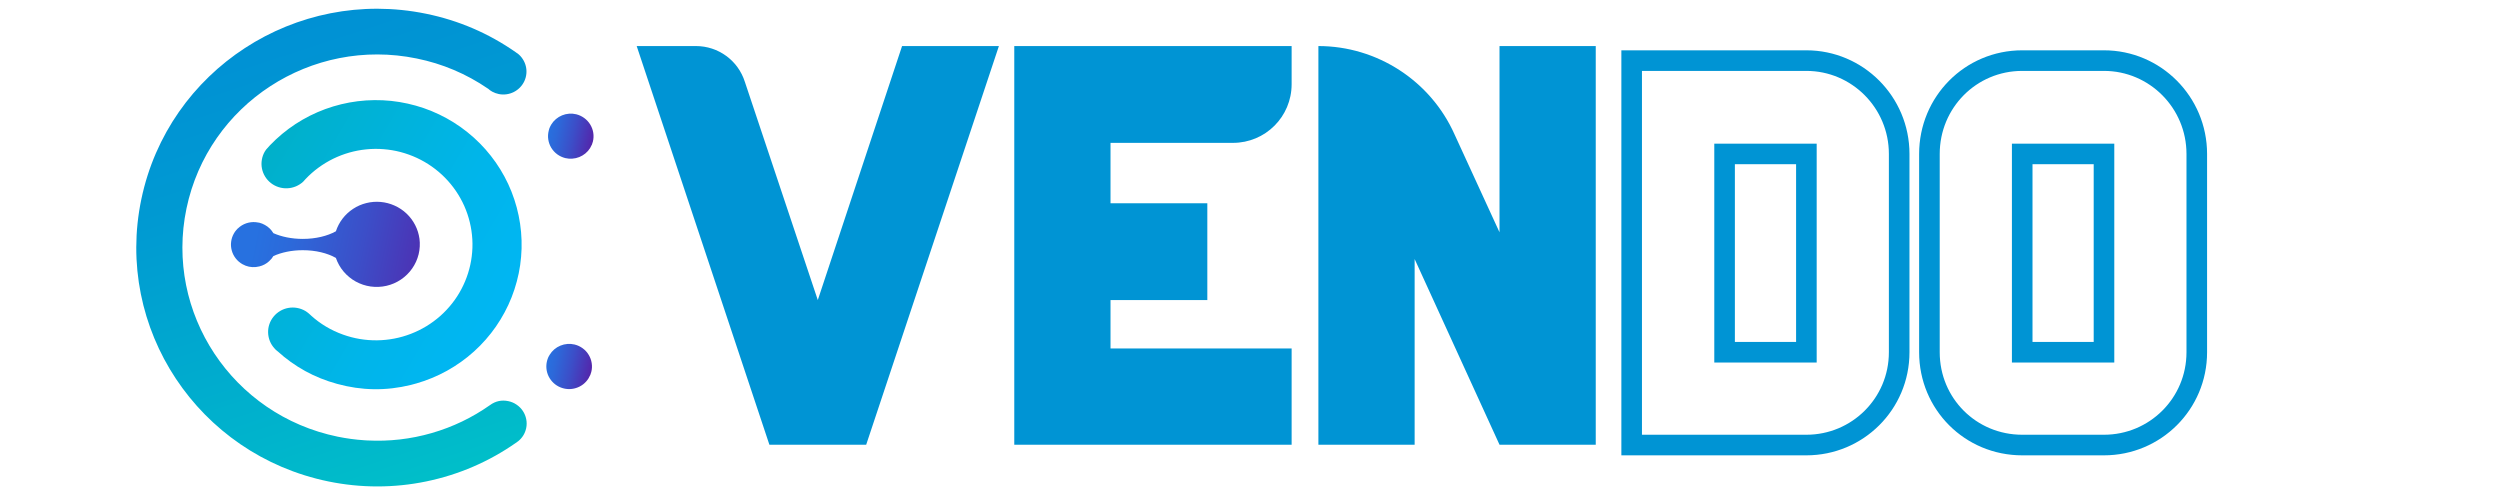<svg version="1.0" preserveAspectRatio="xMidYMid meet" height="101" viewBox="0 0 379.5 75.75" zoomAndPan="magnify" width="506" xmlns:xlink="http://www.w3.org/1999/xlink" xmlns="http://www.w3.org/2000/svg"><defs><g></g><clipPath id="0de6cebf77"><path clip-rule="nonzero" d="M 229 0 L 352 0 L 352 75.5 L 229 75.5 Z M 229 0"></path></clipPath><clipPath id="80028cf862"><path clip-rule="nonzero" d="M 83 17 L 90.152 17 L 90.152 25 L 83 25 Z M 83 17"></path></clipPath><clipPath id="569b02387d"><path clip-rule="nonzero" d="M 87.48 17.348 C 87.121 17.262 86.754 17.23 86.383 17.258 C 86.016 17.285 85.656 17.371 85.316 17.512 C 84.973 17.652 84.66 17.844 84.379 18.086 C 84.098 18.324 83.863 18.602 83.672 18.918 C 83.617 19.035 83.551 19.145 83.496 19.25 C 83.402 19.438 83.336 19.633 83.297 19.836 C 83.184 20.277 83.16 20.719 83.227 21.172 C 83.297 21.621 83.445 22.039 83.68 22.43 C 83.918 22.82 84.219 23.152 84.586 23.422 C 84.953 23.691 85.359 23.883 85.805 23.996 C 86.156 24.082 86.516 24.109 86.879 24.082 C 87.242 24.059 87.594 23.977 87.93 23.844 C 88.27 23.707 88.578 23.523 88.855 23.297 C 89.137 23.066 89.375 22.797 89.57 22.492 L 89.828 21.988 L 89.84 21.988 C 89.906 21.828 89.961 21.664 90 21.496 C 90.109 21.055 90.129 20.613 90.059 20.164 C 89.988 19.715 89.836 19.297 89.602 18.91 C 89.363 18.52 89.062 18.191 88.695 17.922 C 88.328 17.652 87.922 17.461 87.48 17.348 Z M 87.48 17.348"></path></clipPath><linearGradient id="92f8be3ecf" y2="189.63" gradientUnits="userSpaceOnUse" x2="764.255" y1="189.63" gradientTransform="matrix(0.131, 0.027, -0.027, 0.13, -4.535, -23.799)" x1="702.896"><stop offset="0" stop-color="rgb(15.3%, 44.299%, 87.799%)" stop-opacity="1"></stop><stop offset="0.062" stop-color="rgb(15.3%, 44.299%, 87.799%)" stop-opacity="1"></stop><stop offset="0.094" stop-color="rgb(15.385%, 44.168%, 87.698%)" stop-opacity="1"></stop><stop offset="0.109" stop-color="rgb(15.572%, 43.883%, 87.477%)" stop-opacity="1"></stop><stop offset="0.125" stop-color="rgb(15.776%, 43.573%, 87.239%)" stop-opacity="1"></stop><stop offset="0.141" stop-color="rgb(15.979%, 43.263%, 87%)" stop-opacity="1"></stop><stop offset="0.156" stop-color="rgb(16.183%, 42.953%, 86.76%)" stop-opacity="1"></stop><stop offset="0.172" stop-color="rgb(16.386%, 42.644%, 86.522%)" stop-opacity="1"></stop><stop offset="0.188" stop-color="rgb(16.591%, 42.332%, 86.282%)" stop-opacity="1"></stop><stop offset="0.203" stop-color="rgb(16.794%, 42.023%, 86.044%)" stop-opacity="1"></stop><stop offset="0.219" stop-color="rgb(16.998%, 41.713%, 85.805%)" stop-opacity="1"></stop><stop offset="0.234" stop-color="rgb(17.201%, 41.403%, 85.565%)" stop-opacity="1"></stop><stop offset="0.25" stop-color="rgb(17.404%, 41.093%, 85.327%)" stop-opacity="1"></stop><stop offset="0.258" stop-color="rgb(17.56%, 40.857%, 85.146%)" stop-opacity="1"></stop><stop offset="0.266" stop-color="rgb(17.69%, 40.642%, 84.996%)" stop-opacity="1"></stop><stop offset="0.273" stop-color="rgb(17.842%, 40.379%, 84.824%)" stop-opacity="1"></stop><stop offset="0.281" stop-color="rgb(17.995%, 40.115%, 84.65%)" stop-opacity="1"></stop><stop offset="0.289" stop-color="rgb(18.147%, 39.851%, 84.477%)" stop-opacity="1"></stop><stop offset="0.297" stop-color="rgb(18.298%, 39.589%, 84.303%)" stop-opacity="1"></stop><stop offset="0.305" stop-color="rgb(18.451%, 39.325%, 84.131%)" stop-opacity="1"></stop><stop offset="0.312" stop-color="rgb(18.604%, 39.062%, 83.958%)" stop-opacity="1"></stop><stop offset="0.32" stop-color="rgb(18.756%, 38.799%, 83.784%)" stop-opacity="1"></stop><stop offset="0.328" stop-color="rgb(18.909%, 38.535%, 83.612%)" stop-opacity="1"></stop><stop offset="0.336" stop-color="rgb(19.061%, 38.272%, 83.44%)" stop-opacity="1"></stop><stop offset="0.344" stop-color="rgb(19.214%, 38.008%, 83.266%)" stop-opacity="1"></stop><stop offset="0.352" stop-color="rgb(19.365%, 37.746%, 83.093%)" stop-opacity="1"></stop><stop offset="0.359" stop-color="rgb(19.518%, 37.482%, 82.919%)" stop-opacity="1"></stop><stop offset="0.367" stop-color="rgb(19.67%, 37.218%, 82.747%)" stop-opacity="1"></stop><stop offset="0.375" stop-color="rgb(19.823%, 36.955%, 82.574%)" stop-opacity="1"></stop><stop offset="0.383" stop-color="rgb(19.975%, 36.691%, 82.401%)" stop-opacity="1"></stop><stop offset="0.391" stop-color="rgb(20.128%, 36.429%, 82.228%)" stop-opacity="1"></stop><stop offset="0.398" stop-color="rgb(20.279%, 36.165%, 82.054%)" stop-opacity="1"></stop><stop offset="0.406" stop-color="rgb(20.432%, 35.901%, 81.882%)" stop-opacity="1"></stop><stop offset="0.414" stop-color="rgb(20.584%, 35.638%, 81.709%)" stop-opacity="1"></stop><stop offset="0.422" stop-color="rgb(20.737%, 35.374%, 81.535%)" stop-opacity="1"></stop><stop offset="0.43" stop-color="rgb(20.889%, 35.112%, 81.363%)" stop-opacity="1"></stop><stop offset="0.438" stop-color="rgb(21.042%, 34.848%, 81.19%)" stop-opacity="1"></stop><stop offset="0.445" stop-color="rgb(21.193%, 34.584%, 81.017%)" stop-opacity="1"></stop><stop offset="0.453" stop-color="rgb(21.346%, 34.322%, 80.844%)" stop-opacity="1"></stop><stop offset="0.461" stop-color="rgb(21.498%, 34.058%, 80.67%)" stop-opacity="1"></stop><stop offset="0.469" stop-color="rgb(21.651%, 33.795%, 80.498%)" stop-opacity="1"></stop><stop offset="0.477" stop-color="rgb(21.803%, 33.531%, 80.325%)" stop-opacity="1"></stop><stop offset="0.484" stop-color="rgb(21.956%, 33.267%, 80.151%)" stop-opacity="1"></stop><stop offset="0.492" stop-color="rgb(22.107%, 33.005%, 79.979%)" stop-opacity="1"></stop><stop offset="0.5" stop-color="rgb(22.26%, 32.741%, 79.807%)" stop-opacity="1"></stop><stop offset="0.508" stop-color="rgb(22.412%, 32.478%, 79.633%)" stop-opacity="1"></stop><stop offset="0.516" stop-color="rgb(22.565%, 32.214%, 79.46%)" stop-opacity="1"></stop><stop offset="0.523" stop-color="rgb(22.717%, 31.95%, 79.286%)" stop-opacity="1"></stop><stop offset="0.531" stop-color="rgb(22.87%, 31.688%, 79.114%)" stop-opacity="1"></stop><stop offset="0.539" stop-color="rgb(23.022%, 31.424%, 78.941%)" stop-opacity="1"></stop><stop offset="0.547" stop-color="rgb(23.174%, 31.16%, 78.767%)" stop-opacity="1"></stop><stop offset="0.555" stop-color="rgb(23.326%, 30.898%, 78.595%)" stop-opacity="1"></stop><stop offset="0.562" stop-color="rgb(23.486%, 30.621%, 78.41%)" stop-opacity="1"></stop><stop offset="0.57" stop-color="rgb(23.668%, 30.312%, 78.195%)" stop-opacity="1"></stop><stop offset="0.578" stop-color="rgb(23.862%, 29.982%, 77.959%)" stop-opacity="1"></stop><stop offset="0.586" stop-color="rgb(24.057%, 29.651%, 77.724%)" stop-opacity="1"></stop><stop offset="0.594" stop-color="rgb(24.251%, 29.32%, 77.487%)" stop-opacity="1"></stop><stop offset="0.602" stop-color="rgb(24.446%, 28.989%, 77.252%)" stop-opacity="1"></stop><stop offset="0.609" stop-color="rgb(24.64%, 28.659%, 77.017%)" stop-opacity="1"></stop><stop offset="0.617" stop-color="rgb(24.835%, 28.328%, 76.781%)" stop-opacity="1"></stop><stop offset="0.625" stop-color="rgb(25.029%, 27.997%, 76.546%)" stop-opacity="1"></stop><stop offset="0.633" stop-color="rgb(25.224%, 27.666%, 76.309%)" stop-opacity="1"></stop><stop offset="0.641" stop-color="rgb(25.418%, 27.336%, 76.074%)" stop-opacity="1"></stop><stop offset="0.648" stop-color="rgb(25.613%, 27.005%, 75.838%)" stop-opacity="1"></stop><stop offset="0.656" stop-color="rgb(25.807%, 26.674%, 75.603%)" stop-opacity="1"></stop><stop offset="0.664" stop-color="rgb(26.003%, 26.343%, 75.368%)" stop-opacity="1"></stop><stop offset="0.672" stop-color="rgb(26.196%, 26.012%, 75.131%)" stop-opacity="1"></stop><stop offset="0.68" stop-color="rgb(26.392%, 25.682%, 74.896%)" stop-opacity="1"></stop><stop offset="0.688" stop-color="rgb(26.585%, 25.351%, 74.66%)" stop-opacity="1"></stop><stop offset="0.695" stop-color="rgb(26.781%, 25.02%, 74.425%)" stop-opacity="1"></stop><stop offset="0.703" stop-color="rgb(26.974%, 24.689%, 74.19%)" stop-opacity="1"></stop><stop offset="0.711" stop-color="rgb(27.17%, 24.359%, 73.953%)" stop-opacity="1"></stop><stop offset="0.719" stop-color="rgb(27.364%, 24.028%, 73.718%)" stop-opacity="1"></stop><stop offset="0.727" stop-color="rgb(27.559%, 23.697%, 73.482%)" stop-opacity="1"></stop><stop offset="0.734" stop-color="rgb(27.753%, 23.366%, 73.247%)" stop-opacity="1"></stop><stop offset="0.742" stop-color="rgb(27.948%, 23.036%, 73.01%)" stop-opacity="1"></stop><stop offset="0.75" stop-color="rgb(28.142%, 22.705%, 72.775%)" stop-opacity="1"></stop><stop offset="0.758" stop-color="rgb(28.337%, 22.374%, 72.54%)" stop-opacity="1"></stop><stop offset="0.766" stop-color="rgb(28.531%, 22.043%, 72.304%)" stop-opacity="1"></stop><stop offset="0.773" stop-color="rgb(28.726%, 21.713%, 72.069%)" stop-opacity="1"></stop><stop offset="0.781" stop-color="rgb(28.92%, 21.382%, 71.832%)" stop-opacity="1"></stop><stop offset="0.789" stop-color="rgb(29.115%, 21.051%, 71.597%)" stop-opacity="1"></stop><stop offset="0.797" stop-color="rgb(29.309%, 20.72%, 71.361%)" stop-opacity="1"></stop><stop offset="0.805" stop-color="rgb(29.504%, 20.39%, 71.126%)" stop-opacity="1"></stop><stop offset="0.812" stop-color="rgb(29.698%, 20.059%, 70.891%)" stop-opacity="1"></stop><stop offset="0.82" stop-color="rgb(29.893%, 19.728%, 70.654%)" stop-opacity="1"></stop><stop offset="0.828" stop-color="rgb(30.087%, 19.397%, 70.419%)" stop-opacity="1"></stop><stop offset="0.836" stop-color="rgb(30.283%, 19.067%, 70.183%)" stop-opacity="1"></stop><stop offset="0.844" stop-color="rgb(30.476%, 18.736%, 69.948%)" stop-opacity="1"></stop><stop offset="0.852" stop-color="rgb(30.672%, 18.405%, 69.711%)" stop-opacity="1"></stop><stop offset="0.859" stop-color="rgb(30.865%, 18.074%, 69.476%)" stop-opacity="1"></stop><stop offset="0.867" stop-color="rgb(31.061%, 17.743%, 69.241%)" stop-opacity="1"></stop><stop offset="0.875" stop-color="rgb(31.255%, 17.413%, 69.005%)" stop-opacity="1"></stop><stop offset="0.883" stop-color="rgb(31.45%, 17.082%, 68.77%)" stop-opacity="1"></stop><stop offset="0.891" stop-color="rgb(31.644%, 16.751%, 68.533%)" stop-opacity="1"></stop><stop offset="0.898" stop-color="rgb(31.839%, 16.42%, 68.298%)" stop-opacity="1"></stop><stop offset="0.906" stop-color="rgb(32.033%, 16.09%, 68.063%)" stop-opacity="1"></stop><stop offset="0.914" stop-color="rgb(32.228%, 15.759%, 67.827%)" stop-opacity="1"></stop><stop offset="0.922" stop-color="rgb(32.413%, 15.446%, 67.604%)" stop-opacity="1"></stop><stop offset="0.938" stop-color="rgb(32.5%, 15.3%, 67.499%)" stop-opacity="1"></stop><stop offset="1" stop-color="rgb(32.5%, 15.3%, 67.499%)" stop-opacity="1"></stop></linearGradient><clipPath id="241218b409"><path clip-rule="nonzero" d="M 82 52 L 90 52 L 90 60 L 82 60 Z M 82 52"></path></clipPath><clipPath id="36756a6595"><path clip-rule="nonzero" d="M 87.238 52.301 C 86.879 52.215 86.512 52.184 86.145 52.211 C 85.773 52.238 85.418 52.324 85.074 52.465 C 84.73 52.605 84.418 52.797 84.137 53.035 C 83.855 53.277 83.621 53.555 83.43 53.871 L 83.242 54.203 C 83.16 54.391 83.094 54.586 83.039 54.789 C 82.938 55.184 82.91 55.586 82.953 55.992 C 82.996 56.398 83.109 56.785 83.293 57.152 C 83.477 57.52 83.719 57.844 84.02 58.125 C 84.316 58.406 84.656 58.625 85.035 58.785 C 85.418 58.945 85.812 59.039 86.227 59.059 C 86.637 59.078 87.039 59.027 87.434 58.902 C 87.828 58.781 88.188 58.594 88.516 58.344 C 88.84 58.094 89.113 57.793 89.332 57.445 C 89.426 57.285 89.504 57.113 89.586 56.953 L 89.598 56.953 C 89.664 56.793 89.707 56.637 89.758 56.461 C 89.871 56.02 89.891 55.574 89.82 55.125 C 89.754 54.676 89.602 54.258 89.363 53.867 C 89.129 53.477 88.828 53.145 88.457 52.875 C 88.09 52.605 87.684 52.414 87.238 52.301 Z M 87.238 52.301"></path></clipPath><linearGradient id="9203c9d2d5" y2="447.44" gradientUnits="userSpaceOnUse" x2="815.854" y1="447.44" gradientTransform="matrix(0.131, 0.027, -0.027, 0.13, -4.535, -23.799)" x1="754.374"><stop offset="0" stop-color="rgb(15.3%, 44.299%, 87.799%)" stop-opacity="1"></stop><stop offset="0.062" stop-color="rgb(15.3%, 44.299%, 87.799%)" stop-opacity="1"></stop><stop offset="0.094" stop-color="rgb(15.376%, 44.182%, 87.708%)" stop-opacity="1"></stop><stop offset="0.109" stop-color="rgb(15.555%, 43.909%, 87.497%)" stop-opacity="1"></stop><stop offset="0.125" stop-color="rgb(15.759%, 43.597%, 87.257%)" stop-opacity="1"></stop><stop offset="0.141" stop-color="rgb(15.964%, 43.288%, 87.018%)" stop-opacity="1"></stop><stop offset="0.156" stop-color="rgb(16.168%, 42.976%, 86.778%)" stop-opacity="1"></stop><stop offset="0.172" stop-color="rgb(16.371%, 42.667%, 86.539%)" stop-opacity="1"></stop><stop offset="0.188" stop-color="rgb(16.576%, 42.357%, 86.301%)" stop-opacity="1"></stop><stop offset="0.203" stop-color="rgb(16.78%, 42.046%, 86.061%)" stop-opacity="1"></stop><stop offset="0.219" stop-color="rgb(16.983%, 41.736%, 85.822%)" stop-opacity="1"></stop><stop offset="0.234" stop-color="rgb(17.188%, 41.425%, 85.582%)" stop-opacity="1"></stop><stop offset="0.25" stop-color="rgb(17.392%, 41.115%, 85.342%)" stop-opacity="1"></stop><stop offset="0.258" stop-color="rgb(17.545%, 40.881%, 85.162%)" stop-opacity="1"></stop><stop offset="0.266" stop-color="rgb(17.671%, 40.674%, 85.017%)" stop-opacity="1"></stop><stop offset="0.273" stop-color="rgb(17.824%, 40.411%, 84.845%)" stop-opacity="1"></stop><stop offset="0.281" stop-color="rgb(17.976%, 40.147%, 84.671%)" stop-opacity="1"></stop><stop offset="0.289" stop-color="rgb(18.129%, 39.883%, 84.499%)" stop-opacity="1"></stop><stop offset="0.297" stop-color="rgb(18.282%, 39.619%, 84.325%)" stop-opacity="1"></stop><stop offset="0.305" stop-color="rgb(18.434%, 39.355%, 84.151%)" stop-opacity="1"></stop><stop offset="0.312" stop-color="rgb(18.587%, 39.091%, 83.978%)" stop-opacity="1"></stop><stop offset="0.32" stop-color="rgb(18.739%, 38.828%, 83.804%)" stop-opacity="1"></stop><stop offset="0.328" stop-color="rgb(18.892%, 38.564%, 83.632%)" stop-opacity="1"></stop><stop offset="0.336" stop-color="rgb(19.044%, 38.3%, 83.458%)" stop-opacity="1"></stop><stop offset="0.344" stop-color="rgb(19.197%, 38.036%, 83.284%)" stop-opacity="1"></stop><stop offset="0.352" stop-color="rgb(19.35%, 37.772%, 83.112%)" stop-opacity="1"></stop><stop offset="0.359" stop-color="rgb(19.502%, 37.509%, 82.938%)" stop-opacity="1"></stop><stop offset="0.367" stop-color="rgb(19.655%, 37.245%, 82.765%)" stop-opacity="1"></stop><stop offset="0.375" stop-color="rgb(19.807%, 36.981%, 82.591%)" stop-opacity="1"></stop><stop offset="0.383" stop-color="rgb(19.96%, 36.717%, 82.417%)" stop-opacity="1"></stop><stop offset="0.391" stop-color="rgb(20.113%, 36.453%, 82.245%)" stop-opacity="1"></stop><stop offset="0.398" stop-color="rgb(20.265%, 36.189%, 82.071%)" stop-opacity="1"></stop><stop offset="0.406" stop-color="rgb(20.418%, 35.925%, 81.898%)" stop-opacity="1"></stop><stop offset="0.414" stop-color="rgb(20.57%, 35.661%, 81.725%)" stop-opacity="1"></stop><stop offset="0.422" stop-color="rgb(20.723%, 35.397%, 81.551%)" stop-opacity="1"></stop><stop offset="0.43" stop-color="rgb(20.876%, 35.133%, 81.378%)" stop-opacity="1"></stop><stop offset="0.438" stop-color="rgb(21.028%, 34.869%, 81.204%)" stop-opacity="1"></stop><stop offset="0.445" stop-color="rgb(21.181%, 34.605%, 81.032%)" stop-opacity="1"></stop><stop offset="0.453" stop-color="rgb(21.333%, 34.341%, 80.858%)" stop-opacity="1"></stop><stop offset="0.461" stop-color="rgb(21.487%, 34.077%, 80.684%)" stop-opacity="1"></stop><stop offset="0.469" stop-color="rgb(21.64%, 33.813%, 80.511%)" stop-opacity="1"></stop><stop offset="0.477" stop-color="rgb(21.793%, 33.55%, 80.338%)" stop-opacity="1"></stop><stop offset="0.484" stop-color="rgb(21.945%, 33.286%, 80.165%)" stop-opacity="1"></stop><stop offset="0.492" stop-color="rgb(22.098%, 33.022%, 79.991%)" stop-opacity="1"></stop><stop offset="0.5" stop-color="rgb(22.25%, 32.759%, 79.817%)" stop-opacity="1"></stop><stop offset="0.508" stop-color="rgb(22.403%, 32.495%, 79.645%)" stop-opacity="1"></stop><stop offset="0.516" stop-color="rgb(22.556%, 32.231%, 79.471%)" stop-opacity="1"></stop><stop offset="0.523" stop-color="rgb(22.708%, 31.967%, 79.297%)" stop-opacity="1"></stop><stop offset="0.531" stop-color="rgb(22.861%, 31.703%, 79.124%)" stop-opacity="1"></stop><stop offset="0.539" stop-color="rgb(23.013%, 31.439%, 78.951%)" stop-opacity="1"></stop><stop offset="0.547" stop-color="rgb(23.166%, 31.175%, 78.778%)" stop-opacity="1"></stop><stop offset="0.555" stop-color="rgb(23.318%, 30.911%, 78.604%)" stop-opacity="1"></stop><stop offset="0.562" stop-color="rgb(23.477%, 30.637%, 78.421%)" stop-opacity="1"></stop><stop offset="0.57" stop-color="rgb(23.659%, 30.328%, 78.206%)" stop-opacity="1"></stop><stop offset="0.578" stop-color="rgb(23.853%, 29.997%, 77.969%)" stop-opacity="1"></stop><stop offset="0.586" stop-color="rgb(24.048%, 29.666%, 77.734%)" stop-opacity="1"></stop><stop offset="0.594" stop-color="rgb(24.243%, 29.333%, 77.498%)" stop-opacity="1"></stop><stop offset="0.602" stop-color="rgb(24.438%, 29.002%, 77.261%)" stop-opacity="1"></stop><stop offset="0.609" stop-color="rgb(24.632%, 28.671%, 77.026%)" stop-opacity="1"></stop><stop offset="0.617" stop-color="rgb(24.828%, 28.34%, 76.79%)" stop-opacity="1"></stop><stop offset="0.625" stop-color="rgb(25.023%, 28.009%, 76.553%)" stop-opacity="1"></stop><stop offset="0.633" stop-color="rgb(25.218%, 27.678%, 76.317%)" stop-opacity="1"></stop><stop offset="0.641" stop-color="rgb(25.412%, 27.345%, 76.082%)" stop-opacity="1"></stop><stop offset="0.648" stop-color="rgb(25.607%, 27.014%, 75.845%)" stop-opacity="1"></stop><stop offset="0.656" stop-color="rgb(25.803%, 26.683%, 75.609%)" stop-opacity="1"></stop><stop offset="0.664" stop-color="rgb(25.998%, 26.352%, 75.372%)" stop-opacity="1"></stop><stop offset="0.672" stop-color="rgb(26.192%, 26.021%, 75.137%)" stop-opacity="1"></stop><stop offset="0.68" stop-color="rgb(26.387%, 25.688%, 74.901%)" stop-opacity="1"></stop><stop offset="0.688" stop-color="rgb(26.582%, 25.357%, 74.664%)" stop-opacity="1"></stop><stop offset="0.695" stop-color="rgb(26.778%, 25.026%, 74.429%)" stop-opacity="1"></stop><stop offset="0.703" stop-color="rgb(26.971%, 24.695%, 74.193%)" stop-opacity="1"></stop><stop offset="0.711" stop-color="rgb(27.167%, 24.364%, 73.956%)" stop-opacity="1"></stop><stop offset="0.719" stop-color="rgb(27.362%, 24.031%, 73.72%)" stop-opacity="1"></stop><stop offset="0.727" stop-color="rgb(27.557%, 23.7%, 73.485%)" stop-opacity="1"></stop><stop offset="0.734" stop-color="rgb(27.751%, 23.369%, 73.248%)" stop-opacity="1"></stop><stop offset="0.742" stop-color="rgb(27.946%, 23.038%, 73.012%)" stop-opacity="1"></stop><stop offset="0.75" stop-color="rgb(28.142%, 22.707%, 72.775%)" stop-opacity="1"></stop><stop offset="0.758" stop-color="rgb(28.337%, 22.375%, 72.54%)" stop-opacity="1"></stop><stop offset="0.766" stop-color="rgb(28.531%, 22.043%, 72.304%)" stop-opacity="1"></stop><stop offset="0.773" stop-color="rgb(28.726%, 21.712%, 72.067%)" stop-opacity="1"></stop><stop offset="0.781" stop-color="rgb(28.922%, 21.381%, 71.832%)" stop-opacity="1"></stop><stop offset="0.789" stop-color="rgb(29.117%, 21.049%, 71.596%)" stop-opacity="1"></stop><stop offset="0.797" stop-color="rgb(29.311%, 20.718%, 71.359%)" stop-opacity="1"></stop><stop offset="0.805" stop-color="rgb(29.506%, 20.386%, 71.123%)" stop-opacity="1"></stop><stop offset="0.812" stop-color="rgb(29.701%, 20.055%, 70.888%)" stop-opacity="1"></stop><stop offset="0.82" stop-color="rgb(29.897%, 19.724%, 70.651%)" stop-opacity="1"></stop><stop offset="0.828" stop-color="rgb(30.092%, 19.392%, 70.415%)" stop-opacity="1"></stop><stop offset="0.836" stop-color="rgb(30.286%, 19.061%, 70.178%)" stop-opacity="1"></stop><stop offset="0.844" stop-color="rgb(30.481%, 18.729%, 69.943%)" stop-opacity="1"></stop><stop offset="0.852" stop-color="rgb(30.676%, 18.398%, 69.707%)" stop-opacity="1"></stop><stop offset="0.859" stop-color="rgb(30.872%, 18.066%, 69.47%)" stop-opacity="1"></stop><stop offset="0.867" stop-color="rgb(31.065%, 17.735%, 69.235%)" stop-opacity="1"></stop><stop offset="0.875" stop-color="rgb(31.261%, 17.404%, 68.999%)" stop-opacity="1"></stop><stop offset="0.883" stop-color="rgb(31.456%, 17.073%, 68.762%)" stop-opacity="1"></stop><stop offset="0.891" stop-color="rgb(31.651%, 16.74%, 68.526%)" stop-opacity="1"></stop><stop offset="0.898" stop-color="rgb(31.845%, 16.409%, 68.291%)" stop-opacity="1"></stop><stop offset="0.906" stop-color="rgb(32.04%, 16.078%, 68.054%)" stop-opacity="1"></stop><stop offset="0.914" stop-color="rgb(32.236%, 15.747%, 67.818%)" stop-opacity="1"></stop><stop offset="0.922" stop-color="rgb(32.416%, 15.44%, 67.599%)" stop-opacity="1"></stop><stop offset="0.938" stop-color="rgb(32.5%, 15.3%, 67.499%)" stop-opacity="1"></stop><stop offset="1" stop-color="rgb(32.5%, 15.3%, 67.499%)" stop-opacity="1"></stop></linearGradient><clipPath id="c32637cf0b"><path clip-rule="nonzero" d="M 20.633 1.328 L 80 1.328 L 80 73.84 L 20.633 73.84 Z M 20.633 1.328"></path></clipPath><clipPath id="b27b96d0a4"><path clip-rule="nonzero" d="M 77.152 60.891 C 76.145 60.684 75.223 60.883 74.391 61.488 C 71.68 63.398 68.73 64.816 65.535 65.738 C 62.34 66.66 59.082 67.031 55.762 66.859 L 55.293 66.832 C 53.938 66.742 52.598 66.559 51.27 66.289 C 35.27 63.004 24.996 47.488 28.309 31.641 C 31.621 15.793 47.273 5.598 63.258 8.879 C 67.176 9.676 70.777 11.203 74.07 13.453 L 74.082 13.453 C 74.277 13.633 74.492 13.789 74.727 13.918 C 75.039 14.086 75.371 14.203 75.719 14.277 C 76.105 14.355 76.496 14.367 76.887 14.312 C 77.277 14.258 77.648 14.141 78 13.965 C 78.352 13.785 78.664 13.555 78.938 13.273 C 79.211 12.992 79.43 12.672 79.598 12.316 C 79.762 11.961 79.863 11.59 79.902 11.199 C 79.941 10.809 79.914 10.426 79.82 10.043 C 79.727 9.664 79.574 9.309 79.359 8.98 C 79.148 8.648 78.887 8.363 78.574 8.121 L 78.562 8.121 L 78.332 7.961 L 78.281 7.922 C 74.152 5.043 69.621 3.098 64.68 2.086 C 44.914 -1.969 25.559 10.621 21.457 30.23 C 17.352 49.84 30.066 69.012 49.848 73.082 C 52.301 73.586 54.781 73.84 57.285 73.84 C 59.789 73.84 62.27 73.586 64.723 73.078 C 67.176 72.57 69.551 71.824 71.848 70.832 C 74.145 69.84 76.316 68.625 78.359 67.191 L 78.426 67.152 L 78.574 67.031 L 78.641 66.992 C 79.289 66.469 79.699 65.805 79.875 64.996 C 79.969 64.547 79.973 64.094 79.883 63.641 C 79.797 63.191 79.625 62.77 79.371 62.387 C 79.113 62 78.797 61.68 78.41 61.422 C 78.027 61.16 77.609 60.984 77.152 60.891 Z M 77.152 60.891"></path></clipPath><linearGradient id="7f4247e262" y2="708.118" gradientUnits="userSpaceOnUse" x2="719.13" y1="4.776" gradientTransform="matrix(0.131, 0.027, -0.027, 0.13, -4.535, -23.799)" x1="313.053"><stop offset="0" stop-color="rgb(0%, 56.898%, 83.099%)" stop-opacity="1"></stop><stop offset="0.125" stop-color="rgb(0%, 56.898%, 83.099%)" stop-opacity="1"></stop><stop offset="0.188" stop-color="rgb(0%, 56.926%, 83.093%)" stop-opacity="1"></stop><stop offset="0.203" stop-color="rgb(0%, 57.091%, 83.061%)" stop-opacity="1"></stop><stop offset="0.219" stop-color="rgb(0%, 57.362%, 83.006%)" stop-opacity="1"></stop><stop offset="0.234" stop-color="rgb(0%, 57.634%, 82.951%)" stop-opacity="1"></stop><stop offset="0.25" stop-color="rgb(0%, 57.906%, 82.898%)" stop-opacity="1"></stop><stop offset="0.266" stop-color="rgb(0%, 58.177%, 82.843%)" stop-opacity="1"></stop><stop offset="0.281" stop-color="rgb(0%, 58.449%, 82.79%)" stop-opacity="1"></stop><stop offset="0.297" stop-color="rgb(0%, 58.72%, 82.735%)" stop-opacity="1"></stop><stop offset="0.312" stop-color="rgb(0%, 58.992%, 82.68%)" stop-opacity="1"></stop><stop offset="0.328" stop-color="rgb(0%, 59.262%, 82.626%)" stop-opacity="1"></stop><stop offset="0.335" stop-color="rgb(0%, 59.534%, 82.571%)" stop-opacity="1"></stop><stop offset="0.344" stop-color="rgb(0%, 59.669%, 82.545%)" stop-opacity="1"></stop><stop offset="0.359" stop-color="rgb(0%, 59.805%, 82.518%)" stop-opacity="1"></stop><stop offset="0.375" stop-color="rgb(0%, 60.077%, 82.463%)" stop-opacity="1"></stop><stop offset="0.391" stop-color="rgb(0%, 60.379%, 82.401%)" stop-opacity="1"></stop><stop offset="0.398" stop-color="rgb(0%, 60.661%, 82.338%)" stop-opacity="1"></stop><stop offset="0.406" stop-color="rgb(0%, 60.893%, 82.283%)" stop-opacity="1"></stop><stop offset="0.414" stop-color="rgb(0%, 61.127%, 82.228%)" stop-opacity="1"></stop><stop offset="0.422" stop-color="rgb(0%, 61.359%, 82.173%)" stop-opacity="1"></stop><stop offset="0.43" stop-color="rgb(0%, 61.592%, 82.118%)" stop-opacity="1"></stop><stop offset="0.438" stop-color="rgb(0%, 61.824%, 82.063%)" stop-opacity="1"></stop><stop offset="0.445" stop-color="rgb(0%, 62.057%, 82.008%)" stop-opacity="1"></stop><stop offset="0.453" stop-color="rgb(0%, 62.289%, 81.955%)" stop-opacity="1"></stop><stop offset="0.461" stop-color="rgb(0%, 62.523%, 81.9%)" stop-opacity="1"></stop><stop offset="0.469" stop-color="rgb(0%, 62.755%, 81.845%)" stop-opacity="1"></stop><stop offset="0.477" stop-color="rgb(0%, 62.988%, 81.79%)" stop-opacity="1"></stop><stop offset="0.484" stop-color="rgb(0%, 63.22%, 81.735%)" stop-opacity="1"></stop><stop offset="0.492" stop-color="rgb(0%, 63.454%, 81.68%)" stop-opacity="1"></stop><stop offset="0.5" stop-color="rgb(0%, 63.686%, 81.625%)" stop-opacity="1"></stop><stop offset="0.508" stop-color="rgb(0%, 63.919%, 81.57%)" stop-opacity="1"></stop><stop offset="0.516" stop-color="rgb(0%, 64.151%, 81.516%)" stop-opacity="1"></stop><stop offset="0.523" stop-color="rgb(0%, 64.384%, 81.462%)" stop-opacity="1"></stop><stop offset="0.531" stop-color="rgb(0%, 64.616%, 81.407%)" stop-opacity="1"></stop><stop offset="0.539" stop-color="rgb(0%, 64.85%, 81.352%)" stop-opacity="1"></stop><stop offset="0.547" stop-color="rgb(0%, 65.082%, 81.297%)" stop-opacity="1"></stop><stop offset="0.555" stop-color="rgb(0%, 65.315%, 81.242%)" stop-opacity="1"></stop><stop offset="0.562" stop-color="rgb(0%, 65.547%, 81.187%)" stop-opacity="1"></stop><stop offset="0.57" stop-color="rgb(0%, 65.781%, 81.133%)" stop-opacity="1"></stop><stop offset="0.578" stop-color="rgb(0%, 66.013%, 81.078%)" stop-opacity="1"></stop><stop offset="0.586" stop-color="rgb(0%, 66.246%, 81.024%)" stop-opacity="1"></stop><stop offset="0.594" stop-color="rgb(0%, 66.478%, 80.969%)" stop-opacity="1"></stop><stop offset="0.602" stop-color="rgb(0%, 66.711%, 80.914%)" stop-opacity="1"></stop><stop offset="0.609" stop-color="rgb(0%, 66.943%, 80.859%)" stop-opacity="1"></stop><stop offset="0.617" stop-color="rgb(0%, 67.177%, 80.804%)" stop-opacity="1"></stop><stop offset="0.625" stop-color="rgb(0%, 67.409%, 80.75%)" stop-opacity="1"></stop><stop offset="0.633" stop-color="rgb(0%, 67.642%, 80.695%)" stop-opacity="1"></stop><stop offset="0.641" stop-color="rgb(0%, 67.874%, 80.64%)" stop-opacity="1"></stop><stop offset="0.648" stop-color="rgb(0%, 68.108%, 80.586%)" stop-opacity="1"></stop><stop offset="0.656" stop-color="rgb(0%, 68.34%, 80.531%)" stop-opacity="1"></stop><stop offset="0.664" stop-color="rgb(0%, 68.573%, 80.476%)" stop-opacity="1"></stop><stop offset="0.665" stop-color="rgb(0%, 68.805%, 80.421%)" stop-opacity="1"></stop><stop offset="0.672" stop-color="rgb(0%, 68.921%, 80.394%)" stop-opacity="1"></stop><stop offset="0.68" stop-color="rgb(0%, 69.037%, 80.367%)" stop-opacity="1"></stop><stop offset="0.688" stop-color="rgb(0%, 69.27%, 80.312%)" stop-opacity="1"></stop><stop offset="0.695" stop-color="rgb(0%, 69.502%, 80.257%)" stop-opacity="1"></stop><stop offset="0.703" stop-color="rgb(0%, 69.736%, 80.202%)" stop-opacity="1"></stop><stop offset="0.711" stop-color="rgb(0%, 69.968%, 80.147%)" stop-opacity="1"></stop><stop offset="0.719" stop-color="rgb(0%, 70.201%, 80.093%)" stop-opacity="1"></stop><stop offset="0.727" stop-color="rgb(0%, 70.433%, 80.038%)" stop-opacity="1"></stop><stop offset="0.734" stop-color="rgb(0%, 70.679%, 79.976%)" stop-opacity="1"></stop><stop offset="0.742" stop-color="rgb(0%, 70.938%, 79.904%)" stop-opacity="1"></stop><stop offset="0.75" stop-color="rgb(0%, 71.202%, 79.831%)" stop-opacity="1"></stop><stop offset="0.758" stop-color="rgb(0%, 71.465%, 79.758%)" stop-opacity="1"></stop><stop offset="0.766" stop-color="rgb(0%, 71.729%, 79.684%)" stop-opacity="1"></stop><stop offset="0.773" stop-color="rgb(0%, 71.991%, 79.61%)" stop-opacity="1"></stop><stop offset="0.781" stop-color="rgb(0%, 72.255%, 79.536%)" stop-opacity="1"></stop><stop offset="0.789" stop-color="rgb(0%, 72.519%, 79.463%)" stop-opacity="1"></stop><stop offset="0.797" stop-color="rgb(0%, 72.781%, 79.39%)" stop-opacity="1"></stop><stop offset="0.805" stop-color="rgb(0%, 73.045%, 79.317%)" stop-opacity="1"></stop><stop offset="0.812" stop-color="rgb(0%, 73.308%, 79.243%)" stop-opacity="1"></stop><stop offset="0.82" stop-color="rgb(0%, 73.572%, 79.17%)" stop-opacity="1"></stop><stop offset="0.828" stop-color="rgb(0%, 73.834%, 79.095%)" stop-opacity="1"></stop><stop offset="0.836" stop-color="rgb(0%, 74.098%, 79.022%)" stop-opacity="1"></stop><stop offset="0.844" stop-color="rgb(0%, 74.361%, 78.949%)" stop-opacity="1"></stop><stop offset="0.852" stop-color="rgb(0%, 74.625%, 78.876%)" stop-opacity="1"></stop><stop offset="0.859" stop-color="rgb(0%, 74.828%, 78.819%)" stop-opacity="1"></stop><stop offset="0.875" stop-color="rgb(0%, 74.899%, 78.799%)" stop-opacity="1"></stop><stop offset="1" stop-color="rgb(0%, 74.899%, 78.799%)" stop-opacity="1"></stop></linearGradient><clipPath id="8ebd7e6895"><path clip-rule="nonzero" d="M 39 15 L 80 15 L 80 60 L 39 60 Z M 39 15"></path></clipPath><clipPath id="204f48870b"><path clip-rule="nonzero" d="M 51.164 58.27 C 54.887 59.301 58.621 59.355 62.375 58.43 L 63.152 58.219 L 63.164 58.219 C 63.98 57.984 64.781 57.707 65.562 57.383 C 66.344 57.062 67.105 56.695 67.848 56.285 C 68.59 55.875 69.301 55.422 69.992 54.93 C 70.68 54.441 71.336 53.91 71.965 53.344 C 72.59 52.777 73.184 52.18 73.738 51.543 C 74.297 50.91 74.816 50.246 75.293 49.555 C 75.773 48.859 76.215 48.141 76.609 47.398 C 77.008 46.656 77.359 45.895 77.668 45.109 C 77.977 44.328 78.238 43.527 78.453 42.715 C 78.672 41.902 78.84 41.078 78.961 40.246 C 79.078 39.414 79.152 38.578 79.176 37.738 C 79.199 36.898 79.172 36.059 79.098 35.219 C 79.023 34.383 78.902 33.551 78.73 32.727 C 78.562 31.906 78.344 31.094 78.078 30.293 C 77.816 29.496 77.508 28.715 77.152 27.949 C 76.797 27.188 76.398 26.445 75.957 25.727 C 75.516 25.008 75.035 24.32 74.512 23.656 C 73.992 22.992 73.434 22.359 72.84 21.762 C 72.246 21.16 71.617 20.598 70.957 20.07 C 70.301 19.539 69.609 19.051 68.895 18.602 C 68.18 18.152 67.438 17.742 66.676 17.379 C 65.91 17.012 65.129 16.691 64.328 16.414 C 63.527 16.141 62.711 15.91 61.883 15.727 C 61.055 15.543 60.219 15.406 59.375 15.316 C 58.531 15.23 57.688 15.191 56.84 15.199 C 55.992 15.207 55.145 15.262 54.305 15.367 C 53.461 15.473 52.629 15.625 51.805 15.824 C 50.98 16.023 50.172 16.27 49.375 16.559 C 48.582 16.852 47.805 17.188 47.051 17.566 C 46.293 17.949 45.559 18.371 44.852 18.832 C 44.145 19.297 43.465 19.801 42.816 20.34 C 42.168 20.883 41.551 21.457 40.969 22.066 L 40.395 22.707 C 40.316 22.801 40.25 22.902 40.191 23.012 C 39.969 23.398 39.82 23.812 39.746 24.254 C 39.672 24.695 39.676 25.133 39.762 25.57 C 39.848 26.012 40.008 26.418 40.242 26.801 C 40.477 27.184 40.77 27.512 41.125 27.789 C 41.477 28.062 41.867 28.27 42.297 28.406 C 42.727 28.543 43.164 28.602 43.613 28.582 C 44.066 28.562 44.496 28.465 44.914 28.293 C 45.328 28.117 45.699 27.879 46.027 27.574 L 46.375 27.188 C 46.977 26.551 47.629 25.973 48.336 25.457 C 49.043 24.938 49.789 24.484 50.578 24.098 C 51.363 23.715 52.18 23.402 53.027 23.16 C 53.871 22.922 54.73 22.758 55.605 22.672 C 56.48 22.586 57.355 22.574 58.23 22.645 C 59.105 22.715 59.969 22.859 60.82 23.082 C 61.668 23.309 62.492 23.605 63.289 23.973 C 64.082 24.344 64.84 24.781 65.555 25.285 C 66.273 25.789 66.938 26.355 67.551 26.977 C 68.164 27.602 68.719 28.273 69.211 28.996 C 69.703 29.719 70.125 30.477 70.48 31.273 C 70.832 32.07 71.113 32.895 71.316 33.742 C 71.523 34.59 71.648 35.445 71.699 36.316 C 71.75 37.188 71.719 38.055 71.609 38.918 C 71.504 39.781 71.316 40.629 71.055 41.461 C 70.793 42.293 70.457 43.098 70.051 43.867 C 69.645 44.641 69.172 45.371 68.629 46.059 C 68.09 46.746 67.492 47.379 66.84 47.961 C 66.184 48.539 65.48 49.059 64.73 49.516 C 63.984 49.969 63.199 50.355 62.379 50.672 C 61.562 50.988 60.719 51.23 59.859 51.395 C 58.996 51.562 58.125 51.648 57.246 51.66 C 56.367 51.672 55.492 51.605 54.629 51.461 C 53.762 51.316 52.914 51.094 52.086 50.797 C 50.258 50.148 48.625 49.176 47.191 47.875 C 47.18 47.875 47.18 47.875 47.18 47.859 L 46.871 47.582 C 46.703 47.438 46.523 47.309 46.336 47.195 C 45.949 46.973 45.535 46.82 45.094 46.742 C 44.656 46.664 44.215 46.664 43.773 46.742 C 43.336 46.82 42.922 46.973 42.535 47.199 C 42.152 47.426 41.816 47.711 41.535 48.055 C 41.254 48.398 41.039 48.781 40.895 49.199 C 40.75 49.621 40.688 50.051 40.699 50.492 C 40.711 50.938 40.801 51.363 40.965 51.777 C 41.133 52.188 41.367 52.559 41.668 52.887 C 41.793 53.039 41.938 53.176 42.098 53.297 L 42.109 53.297 C 44.723 55.68 47.742 57.336 51.164 58.27 Z M 51.164 58.27"></path></clipPath><linearGradient id="8a226d4e5d" y2="696.349" gradientUnits="userSpaceOnUse" x2="-606.952" y1="263.822" gradientTransform="matrix(-0.063, 0.118, -0.119, -0.062, 78.468, 138.253)" x1="-589.3"><stop offset="0" stop-color="rgb(0%, 71.399%, 95.299%)" stop-opacity="1"></stop><stop offset="0.041" stop-color="rgb(0%, 71.399%, 95.299%)" stop-opacity="1"></stop><stop offset="0.125" stop-color="rgb(0%, 71.399%, 95.299%)" stop-opacity="1"></stop><stop offset="0.156" stop-color="rgb(0%, 71.397%, 95.284%)" stop-opacity="1"></stop><stop offset="0.172" stop-color="rgb(0%, 71.382%, 95.158%)" stop-opacity="1"></stop><stop offset="0.188" stop-color="rgb(0%, 71.358%, 94.94%)" stop-opacity="1"></stop><stop offset="0.203" stop-color="rgb(0%, 71.333%, 94.72%)" stop-opacity="1"></stop><stop offset="0.219" stop-color="rgb(0%, 71.307%, 94.501%)" stop-opacity="1"></stop><stop offset="0.234" stop-color="rgb(0%, 71.283%, 94.281%)" stop-opacity="1"></stop><stop offset="0.25" stop-color="rgb(0%, 71.257%, 94.063%)" stop-opacity="1"></stop><stop offset="0.266" stop-color="rgb(0%, 71.233%, 93.843%)" stop-opacity="1"></stop><stop offset="0.281" stop-color="rgb(0%, 71.208%, 93.623%)" stop-opacity="1"></stop><stop offset="0.297" stop-color="rgb(0%, 71.182%, 93.405%)" stop-opacity="1"></stop><stop offset="0.312" stop-color="rgb(0%, 71.158%, 93.185%)" stop-opacity="1"></stop><stop offset="0.328" stop-color="rgb(0%, 71.132%, 92.966%)" stop-opacity="1"></stop><stop offset="0.344" stop-color="rgb(0%, 71.107%, 92.746%)" stop-opacity="1"></stop><stop offset="0.359" stop-color="rgb(0%, 71.082%, 92.528%)" stop-opacity="1"></stop><stop offset="0.375" stop-color="rgb(0%, 71.057%, 92.308%)" stop-opacity="1"></stop><stop offset="0.391" stop-color="rgb(0%, 71.033%, 92.088%)" stop-opacity="1"></stop><stop offset="0.406" stop-color="rgb(0%, 71.004%, 91.855%)" stop-opacity="1"></stop><stop offset="0.422" stop-color="rgb(0%, 70.958%, 91.534%)" stop-opacity="1"></stop><stop offset="0.438" stop-color="rgb(0%, 70.897%, 91.144%)" stop-opacity="1"></stop><stop offset="0.453" stop-color="rgb(0%, 70.834%, 90.753%)" stop-opacity="1"></stop><stop offset="0.469" stop-color="rgb(0%, 70.773%, 90.363%)" stop-opacity="1"></stop><stop offset="0.484" stop-color="rgb(0%, 70.712%, 89.972%)" stop-opacity="1"></stop><stop offset="0.5" stop-color="rgb(0%, 70.651%, 89.581%)" stop-opacity="1"></stop><stop offset="0.516" stop-color="rgb(0%, 70.59%, 89.191%)" stop-opacity="1"></stop><stop offset="0.531" stop-color="rgb(0%, 70.529%, 88.8%)" stop-opacity="1"></stop><stop offset="0.547" stop-color="rgb(0%, 70.468%, 88.409%)" stop-opacity="1"></stop><stop offset="0.562" stop-color="rgb(0%, 70.406%, 88.019%)" stop-opacity="1"></stop><stop offset="0.578" stop-color="rgb(0%, 70.345%, 87.628%)" stop-opacity="1"></stop><stop offset="0.594" stop-color="rgb(0%, 70.284%, 87.238%)" stop-opacity="1"></stop><stop offset="0.609" stop-color="rgb(0%, 70.222%, 86.847%)" stop-opacity="1"></stop><stop offset="0.625" stop-color="rgb(0%, 70.161%, 86.456%)" stop-opacity="1"></stop><stop offset="0.641" stop-color="rgb(0%, 70.1%, 86.067%)" stop-opacity="1"></stop><stop offset="0.656" stop-color="rgb(0%, 70.039%, 85.677%)" stop-opacity="1"></stop><stop offset="0.672" stop-color="rgb(0%, 69.977%, 85.286%)" stop-opacity="1"></stop><stop offset="0.688" stop-color="rgb(0%, 69.916%, 84.895%)" stop-opacity="1"></stop><stop offset="0.703" stop-color="rgb(0%, 69.855%, 84.505%)" stop-opacity="1"></stop><stop offset="0.719" stop-color="rgb(0%, 69.794%, 84.114%)" stop-opacity="1"></stop><stop offset="0.734" stop-color="rgb(0%, 69.733%, 83.723%)" stop-opacity="1"></stop><stop offset="0.75" stop-color="rgb(0%, 69.672%, 83.333%)" stop-opacity="1"></stop><stop offset="0.766" stop-color="rgb(0%, 69.609%, 82.942%)" stop-opacity="1"></stop><stop offset="0.781" stop-color="rgb(0%, 69.548%, 82.552%)" stop-opacity="1"></stop><stop offset="0.797" stop-color="rgb(0%, 69.487%, 82.161%)" stop-opacity="1"></stop><stop offset="0.805" stop-color="rgb(0%, 69.441%, 81.868%)" stop-opacity="1"></stop><stop offset="0.812" stop-color="rgb(0%, 69.411%, 81.671%)" stop-opacity="1"></stop><stop offset="0.82" stop-color="rgb(0%, 69.379%, 81.461%)" stop-opacity="1"></stop><stop offset="0.828" stop-color="rgb(0%, 69.347%, 81.238%)" stop-opacity="1"></stop><stop offset="0.836" stop-color="rgb(0%, 69.315%, 81.015%)" stop-opacity="1"></stop><stop offset="0.844" stop-color="rgb(0%, 69.284%, 80.792%)" stop-opacity="1"></stop><stop offset="0.852" stop-color="rgb(0%, 69.252%, 80.569%)" stop-opacity="1"></stop><stop offset="0.859" stop-color="rgb(0%, 69.22%, 80.347%)" stop-opacity="1"></stop><stop offset="0.867" stop-color="rgb(0%, 69.188%, 80.124%)" stop-opacity="1"></stop><stop offset="0.875" stop-color="rgb(0%, 69.156%, 79.903%)" stop-opacity="1"></stop><stop offset="0.883" stop-color="rgb(0%, 69.124%, 79.68%)" stop-opacity="1"></stop><stop offset="0.891" stop-color="rgb(0%, 69.092%, 79.457%)" stop-opacity="1"></stop><stop offset="0.898" stop-color="rgb(0%, 69.061%, 79.234%)" stop-opacity="1"></stop><stop offset="0.906" stop-color="rgb(0%, 69.029%, 79.012%)" stop-opacity="1"></stop><stop offset="0.938" stop-color="rgb(0%, 69.006%, 78.85%)" stop-opacity="1"></stop><stop offset="0.959" stop-color="rgb(0%, 68.999%, 78.799%)" stop-opacity="1"></stop><stop offset="1" stop-color="rgb(0%, 68.999%, 78.799%)" stop-opacity="1"></stop></linearGradient><clipPath id="4af47c5bee"><path clip-rule="nonzero" d="M 35 30 L 64 30 L 64 44 L 35 44 Z M 35 30"></path></clipPath><clipPath id="ad8988714b"><path clip-rule="nonzero" d="M 63.676 36.242 C 63.574 35.512 63.359 34.824 63.023 34.168 C 62.688 33.516 62.254 32.934 61.719 32.426 C 61.184 31.918 60.578 31.512 59.902 31.211 C 59.23 30.906 58.523 30.723 57.785 30.656 C 57.051 30.59 56.32 30.648 55.602 30.828 C 54.887 31.004 54.219 31.297 53.602 31.703 C 52.984 32.109 52.449 32.602 52 33.188 C 51.555 33.77 51.215 34.414 50.988 35.109 C 49.699 35.828 47.93 36.266 45.957 36.266 C 44.27 36.266 42.715 35.934 41.492 35.391 C 41.184 34.863 40.758 34.449 40.219 34.152 C 39.953 34 39.672 33.883 39.375 33.809 C 39.195 33.77 39.02 33.742 38.836 33.727 C 38.34 33.68 37.852 33.738 37.379 33.898 C 36.906 34.062 36.488 34.316 36.129 34.66 L 36.113 34.66 L 35.859 34.938 C 35.723 35.09 35.609 35.25 35.512 35.43 C 35.285 35.824 35.141 36.25 35.086 36.699 C 35.027 37.152 35.062 37.598 35.184 38.035 C 35.305 38.477 35.508 38.875 35.789 39.234 C 36.07 39.594 36.414 39.887 36.812 40.109 C 37.441 40.465 38.117 40.605 38.836 40.535 C 39.02 40.516 39.195 40.484 39.375 40.441 C 39.934 40.305 40.422 40.043 40.848 39.656 L 41.238 39.246 C 41.238 39.238 41.242 39.23 41.25 39.23 L 41.492 38.875 C 42.715 38.316 44.27 37.98 45.957 37.98 C 47.93 37.98 49.699 38.422 50.988 39.152 C 51.117 39.531 51.281 39.895 51.477 40.242 C 51.676 40.59 51.902 40.918 52.16 41.223 C 52.418 41.531 52.703 41.809 53.012 42.062 C 53.32 42.32 53.652 42.543 54.004 42.738 C 54.355 42.93 54.723 43.09 55.105 43.219 C 55.484 43.344 55.875 43.438 56.273 43.492 C 56.672 43.547 57.074 43.566 57.477 43.547 C 57.879 43.531 58.277 43.477 58.668 43.387 C 59.059 43.297 59.441 43.172 59.809 43.012 C 60.18 42.852 60.527 42.66 60.863 42.434 C 61.195 42.211 61.504 41.957 61.789 41.676 C 62.078 41.395 62.336 41.09 62.562 40.766 C 62.793 40.438 62.988 40.09 63.156 39.727 C 63.32 39.363 63.449 38.984 63.547 38.598 C 63.641 38.211 63.699 37.816 63.719 37.418 C 63.742 37.02 63.727 36.625 63.676 36.227 Z M 63.676 36.242"></path></clipPath><linearGradient id="567a887868" y2="481.63" gradientUnits="userSpaceOnUse" x2="601.275" y1="481.63" gradientTransform="matrix(0.131, 0.027, -0.027, 0.13, -4.535, -23.799)" x1="371.83"><stop offset="0" stop-color="rgb(15.3%, 44.299%, 87.799%)" stop-opacity="1"></stop><stop offset="0.125" stop-color="rgb(15.3%, 44.299%, 87.799%)" stop-opacity="1"></stop><stop offset="0.156" stop-color="rgb(15.34%, 44.238%, 87.752%)" stop-opacity="1"></stop><stop offset="0.172" stop-color="rgb(15.471%, 44.038%, 87.598%)" stop-opacity="1"></stop><stop offset="0.188" stop-color="rgb(15.654%, 43.759%, 87.383%)" stop-opacity="1"></stop><stop offset="0.203" stop-color="rgb(15.837%, 43.48%, 87.167%)" stop-opacity="1"></stop><stop offset="0.219" stop-color="rgb(16.022%, 43.199%, 86.951%)" stop-opacity="1"></stop><stop offset="0.234" stop-color="rgb(16.205%, 42.92%, 86.736%)" stop-opacity="1"></stop><stop offset="0.25" stop-color="rgb(16.388%, 42.641%, 86.52%)" stop-opacity="1"></stop><stop offset="0.266" stop-color="rgb(16.571%, 42.361%, 86.305%)" stop-opacity="1"></stop><stop offset="0.281" stop-color="rgb(16.756%, 42.082%, 86.089%)" stop-opacity="1"></stop><stop offset="0.297" stop-color="rgb(16.939%, 41.803%, 85.873%)" stop-opacity="1"></stop><stop offset="0.312" stop-color="rgb(17.122%, 41.524%, 85.658%)" stop-opacity="1"></stop><stop offset="0.328" stop-color="rgb(17.307%, 41.245%, 85.443%)" stop-opacity="1"></stop><stop offset="0.344" stop-color="rgb(17.49%, 40.965%, 85.226%)" stop-opacity="1"></stop><stop offset="0.352" stop-color="rgb(17.645%, 40.717%, 85.046%)" stop-opacity="1"></stop><stop offset="0.359" stop-color="rgb(17.78%, 40.488%, 84.895%)" stop-opacity="1"></stop><stop offset="0.367" stop-color="rgb(17.917%, 40.251%, 84.738%)" stop-opacity="1"></stop><stop offset="0.375" stop-color="rgb(18.054%, 40.013%, 84.583%)" stop-opacity="1"></stop><stop offset="0.383" stop-color="rgb(18.192%, 39.775%, 84.427%)" stop-opacity="1"></stop><stop offset="0.391" stop-color="rgb(18.329%, 39.539%, 84.271%)" stop-opacity="1"></stop><stop offset="0.398" stop-color="rgb(18.466%, 39.301%, 84.114%)" stop-opacity="1"></stop><stop offset="0.406" stop-color="rgb(18.604%, 39.062%, 83.958%)" stop-opacity="1"></stop><stop offset="0.414" stop-color="rgb(18.741%, 38.826%, 83.803%)" stop-opacity="1"></stop><stop offset="0.422" stop-color="rgb(18.878%, 38.588%, 83.647%)" stop-opacity="1"></stop><stop offset="0.43" stop-color="rgb(19.016%, 38.35%, 83.492%)" stop-opacity="1"></stop><stop offset="0.438" stop-color="rgb(19.153%, 38.113%, 83.334%)" stop-opacity="1"></stop><stop offset="0.445" stop-color="rgb(19.29%, 37.875%, 83.179%)" stop-opacity="1"></stop><stop offset="0.453" stop-color="rgb(19.427%, 37.639%, 83.023%)" stop-opacity="1"></stop><stop offset="0.461" stop-color="rgb(19.565%, 37.401%, 82.867%)" stop-opacity="1"></stop><stop offset="0.469" stop-color="rgb(19.702%, 37.163%, 82.71%)" stop-opacity="1"></stop><stop offset="0.477" stop-color="rgb(19.839%, 36.926%, 82.555%)" stop-opacity="1"></stop><stop offset="0.484" stop-color="rgb(19.977%, 36.688%, 82.399%)" stop-opacity="1"></stop><stop offset="0.492" stop-color="rgb(20.114%, 36.45%, 82.243%)" stop-opacity="1"></stop><stop offset="0.5" stop-color="rgb(20.251%, 36.214%, 82.088%)" stop-opacity="1"></stop><stop offset="0.508" stop-color="rgb(20.389%, 35.976%, 81.931%)" stop-opacity="1"></stop><stop offset="0.516" stop-color="rgb(20.526%, 35.739%, 81.775%)" stop-opacity="1"></stop><stop offset="0.523" stop-color="rgb(20.663%, 35.501%, 81.619%)" stop-opacity="1"></stop><stop offset="0.531" stop-color="rgb(20.801%, 35.263%, 81.464%)" stop-opacity="1"></stop><stop offset="0.539" stop-color="rgb(20.938%, 35.027%, 81.306%)" stop-opacity="1"></stop><stop offset="0.547" stop-color="rgb(21.075%, 34.789%, 81.151%)" stop-opacity="1"></stop><stop offset="0.555" stop-color="rgb(21.213%, 34.55%, 80.995%)" stop-opacity="1"></stop><stop offset="0.562" stop-color="rgb(21.35%, 34.314%, 80.84%)" stop-opacity="1"></stop><stop offset="0.57" stop-color="rgb(21.487%, 34.076%, 80.682%)" stop-opacity="1"></stop><stop offset="0.578" stop-color="rgb(21.625%, 33.838%, 80.527%)" stop-opacity="1"></stop><stop offset="0.586" stop-color="rgb(21.762%, 33.601%, 80.371%)" stop-opacity="1"></stop><stop offset="0.594" stop-color="rgb(21.899%, 33.363%, 80.215%)" stop-opacity="1"></stop><stop offset="0.602" stop-color="rgb(22.037%, 33.127%, 80.06%)" stop-opacity="1"></stop><stop offset="0.609" stop-color="rgb(22.174%, 32.889%, 79.903%)" stop-opacity="1"></stop><stop offset="0.617" stop-color="rgb(22.311%, 32.651%, 79.747%)" stop-opacity="1"></stop><stop offset="0.625" stop-color="rgb(22.449%, 32.414%, 79.591%)" stop-opacity="1"></stop><stop offset="0.633" stop-color="rgb(22.588%, 32.176%, 79.436%)" stop-opacity="1"></stop><stop offset="0.641" stop-color="rgb(22.725%, 31.938%, 79.279%)" stop-opacity="1"></stop><stop offset="0.648" stop-color="rgb(22.862%, 31.702%, 79.123%)" stop-opacity="1"></stop><stop offset="0.656" stop-color="rgb(23%, 31.464%, 78.967%)" stop-opacity="1"></stop><stop offset="0.664" stop-color="rgb(23.137%, 31.227%, 78.812%)" stop-opacity="1"></stop><stop offset="0.672" stop-color="rgb(23.274%, 30.989%, 78.654%)" stop-opacity="1"></stop><stop offset="0.68" stop-color="rgb(23.412%, 30.751%, 78.499%)" stop-opacity="1"></stop><stop offset="0.688" stop-color="rgb(23.564%, 30.489%, 78.319%)" stop-opacity="1"></stop><stop offset="0.695" stop-color="rgb(23.737%, 30.194%, 78.11%)" stop-opacity="1"></stop><stop offset="0.703" stop-color="rgb(23.912%, 29.895%, 77.898%)" stop-opacity="1"></stop><stop offset="0.711" stop-color="rgb(24.088%, 29.597%, 77.686%)" stop-opacity="1"></stop><stop offset="0.719" stop-color="rgb(24.263%, 29.3%, 77.473%)" stop-opacity="1"></stop><stop offset="0.727" stop-color="rgb(24.438%, 29.001%, 77.26%)" stop-opacity="1"></stop><stop offset="0.734" stop-color="rgb(24.614%, 28.703%, 77.048%)" stop-opacity="1"></stop><stop offset="0.742" stop-color="rgb(24.789%, 28.404%, 76.836%)" stop-opacity="1"></stop><stop offset="0.75" stop-color="rgb(24.965%, 28.107%, 76.624%)" stop-opacity="1"></stop><stop offset="0.758" stop-color="rgb(25.14%, 27.808%, 76.41%)" stop-opacity="1"></stop><stop offset="0.766" stop-color="rgb(25.316%, 27.51%, 76.198%)" stop-opacity="1"></stop><stop offset="0.773" stop-color="rgb(25.491%, 27.211%, 75.986%)" stop-opacity="1"></stop><stop offset="0.781" stop-color="rgb(25.667%, 26.913%, 75.774%)" stop-opacity="1"></stop><stop offset="0.789" stop-color="rgb(25.842%, 26.616%, 75.56%)" stop-opacity="1"></stop><stop offset="0.797" stop-color="rgb(26.018%, 26.317%, 75.348%)" stop-opacity="1"></stop><stop offset="0.805" stop-color="rgb(26.193%, 26.019%, 75.136%)" stop-opacity="1"></stop><stop offset="0.812" stop-color="rgb(26.369%, 25.72%, 74.924%)" stop-opacity="1"></stop><stop offset="0.82" stop-color="rgb(26.544%, 25.423%, 74.71%)" stop-opacity="1"></stop><stop offset="0.828" stop-color="rgb(26.72%, 25.124%, 74.498%)" stop-opacity="1"></stop><stop offset="0.836" stop-color="rgb(26.894%, 24.826%, 74.286%)" stop-opacity="1"></stop><stop offset="0.844" stop-color="rgb(27.069%, 24.527%, 74.074%)" stop-opacity="1"></stop><stop offset="0.852" stop-color="rgb(27.245%, 24.229%, 73.862%)" stop-opacity="1"></stop><stop offset="0.859" stop-color="rgb(27.42%, 23.932%, 73.648%)" stop-opacity="1"></stop><stop offset="0.867" stop-color="rgb(27.596%, 23.633%, 73.436%)" stop-opacity="1"></stop><stop offset="0.875" stop-color="rgb(27.771%, 23.335%, 73.224%)" stop-opacity="1"></stop><stop offset="0.883" stop-color="rgb(27.946%, 23.036%, 73.012%)" stop-opacity="1"></stop><stop offset="0.891" stop-color="rgb(28.122%, 22.739%, 72.798%)" stop-opacity="1"></stop><stop offset="0.898" stop-color="rgb(28.297%, 22.44%, 72.586%)" stop-opacity="1"></stop><stop offset="0.906" stop-color="rgb(28.473%, 22.142%, 72.374%)" stop-opacity="1"></stop><stop offset="0.914" stop-color="rgb(28.648%, 21.843%, 72.162%)" stop-opacity="1"></stop><stop offset="0.922" stop-color="rgb(28.824%, 21.545%, 71.948%)" stop-opacity="1"></stop><stop offset="0.93" stop-color="rgb(28.999%, 21.248%, 71.736%)" stop-opacity="1"></stop><stop offset="0.938" stop-color="rgb(29.175%, 20.949%, 71.524%)" stop-opacity="1"></stop><stop offset="0.945" stop-color="rgb(29.35%, 20.651%, 71.312%)" stop-opacity="1"></stop><stop offset="0.953" stop-color="rgb(29.526%, 20.352%, 71.098%)" stop-opacity="1"></stop><stop offset="0.961" stop-color="rgb(29.701%, 20.055%, 70.886%)" stop-opacity="1"></stop><stop offset="0.969" stop-color="rgb(29.877%, 19.756%, 70.674%)" stop-opacity="1"></stop><stop offset="0.977" stop-color="rgb(30.052%, 19.458%, 70.462%)" stop-opacity="1"></stop><stop offset="0.984" stop-color="rgb(30.228%, 19.159%, 70.248%)" stop-opacity="1"></stop><stop offset="0.992" stop-color="rgb(30.403%, 18.861%, 70.036%)" stop-opacity="1"></stop><stop offset="1" stop-color="rgb(30.579%, 18.564%, 69.824%)" stop-opacity="1"></stop></linearGradient></defs><g clip-path="url(#0de6cebf77)"><path stroke-miterlimit="4" stroke-opacity="1" stroke-width="2.74" stroke="#0094d4" d="M 25.796 19.854 L 2.551 19.854 L 2.551 70.999 L 25.796 70.999 C 32.593 70.999 38.141 65.523 38.141 58.654 L 38.141 32.27 C 38.141 25.402 32.593 19.854 25.796 19.854 Z M 14.913 58.654 L 14.913 32.27 L 25.796 32.27 L 25.796 58.654 Z M 65.39 19.854 L 54.51 19.854 C 47.641 19.854 42.165 25.402 42.165 32.27 L 42.165 58.654 C 42.165 65.523 47.641 70.999 54.51 70.999 L 65.39 70.999 C 72.187 70.999 77.735 65.523 77.735 58.654 L 77.735 32.27 C 77.735 25.402 72.187 19.854 65.39 19.854 Z M 54.51 58.654 L 54.51 32.27 L 65.39 32.27 L 65.39 58.654 Z M 54.51 58.654" stroke-linejoin="miter" fill="none" transform="matrix(1.141, 0, 0, 1.141, 244.776, -13.453)" stroke-linecap="butt"></path></g><g fill-opacity="1" fill="#0094d4"><g transform="translate(97.426, 67.507)"><g><path d="M 39.508 -60.516 L 26.715 -21.957 L 15.648 -55.07 C 14.609 -58.355 11.586 -60.516 8.215 -60.516 L -0.777 -60.516 L 19.367 0 L 34.062 0 L 54.207 -60.516 Z M 39.508 -60.516"></path></g></g></g><g fill-opacity="1" fill="#0094d4"><g transform="translate(150.94, 67.507)"><g><path d="M 36.223 -45.82 C 41.152 -45.82 45.129 -49.797 45.129 -54.723 L 45.129 -60.516 L 3.027 -60.516 L 3.027 0 L 45.129 0 L 45.129 -14.609 L 17.637 -14.609 L 17.637 -21.957 L 32.332 -21.957 L 32.332 -36.656 L 17.637 -36.656 L 17.637 -45.82 Z M 36.223 -45.82"></path></g></g></g><g fill-opacity="1" fill="#0094d4"><g transform="translate(197.105, 67.507)"><g><path d="M 30.52 -60.516 L 30.52 -32.246 L 23.688 -47.117 C 20.059 -55.242 11.93 -60.516 3.027 -60.516 L 3.027 0 L 17.637 0 L 17.637 -28.184 L 30.52 0 L 45.129 0 L 45.129 -60.516 Z M 30.52 -60.516"></path></g></g></g><g clip-path="url(#80028cf862)"><g clip-path="url(#569b02387d)"><path fill-rule="nonzero" d="M 83.449 15.859 L 81.785 23.828 L 89.84 25.48 L 91.508 17.512 Z M 83.449 15.859" fill="url(#92f8be3ecf)"></path></g></g><g clip-path="url(#241218b409)"><g clip-path="url(#36756a6595)"><path fill-rule="nonzero" d="M 83.195 50.809 L 81.527 58.793 L 89.602 60.453 L 91.27 52.465 Z M 83.195 50.809" fill="url(#9203c9d2d5)"></path></g></g><g clip-path="url(#c32637cf0b)"><g clip-path="url(#b27b96d0a4)"><path fill-rule="nonzero" d="M 23.074 -10.352 L 6.109 70.855 L 77.531 85.52 L 94.496 4.309 Z M 23.074 -10.352" fill="url(#7f4247e262)"></path></g></g><g clip-path="url(#8ebd7e6895)"><g clip-path="url(#204f48870b)"><path fill-rule="nonzero" d="M 97.578 24.797 L 48.27 -0.977 L 21.289 49.75 L 70.602 75.52 Z M 97.578 24.797" fill="url(#8a226d4e5d)"></path></g></g><g clip-path="url(#4af47c5bee)"><g clip-path="url(#ad8988714b)"><path fill-rule="nonzero" d="M 36.211 24.938 L 32.43 43.031 L 62.562 49.219 L 66.34 31.125 Z M 36.211 24.938" fill="url(#567a887868)"></path></g></g></svg>